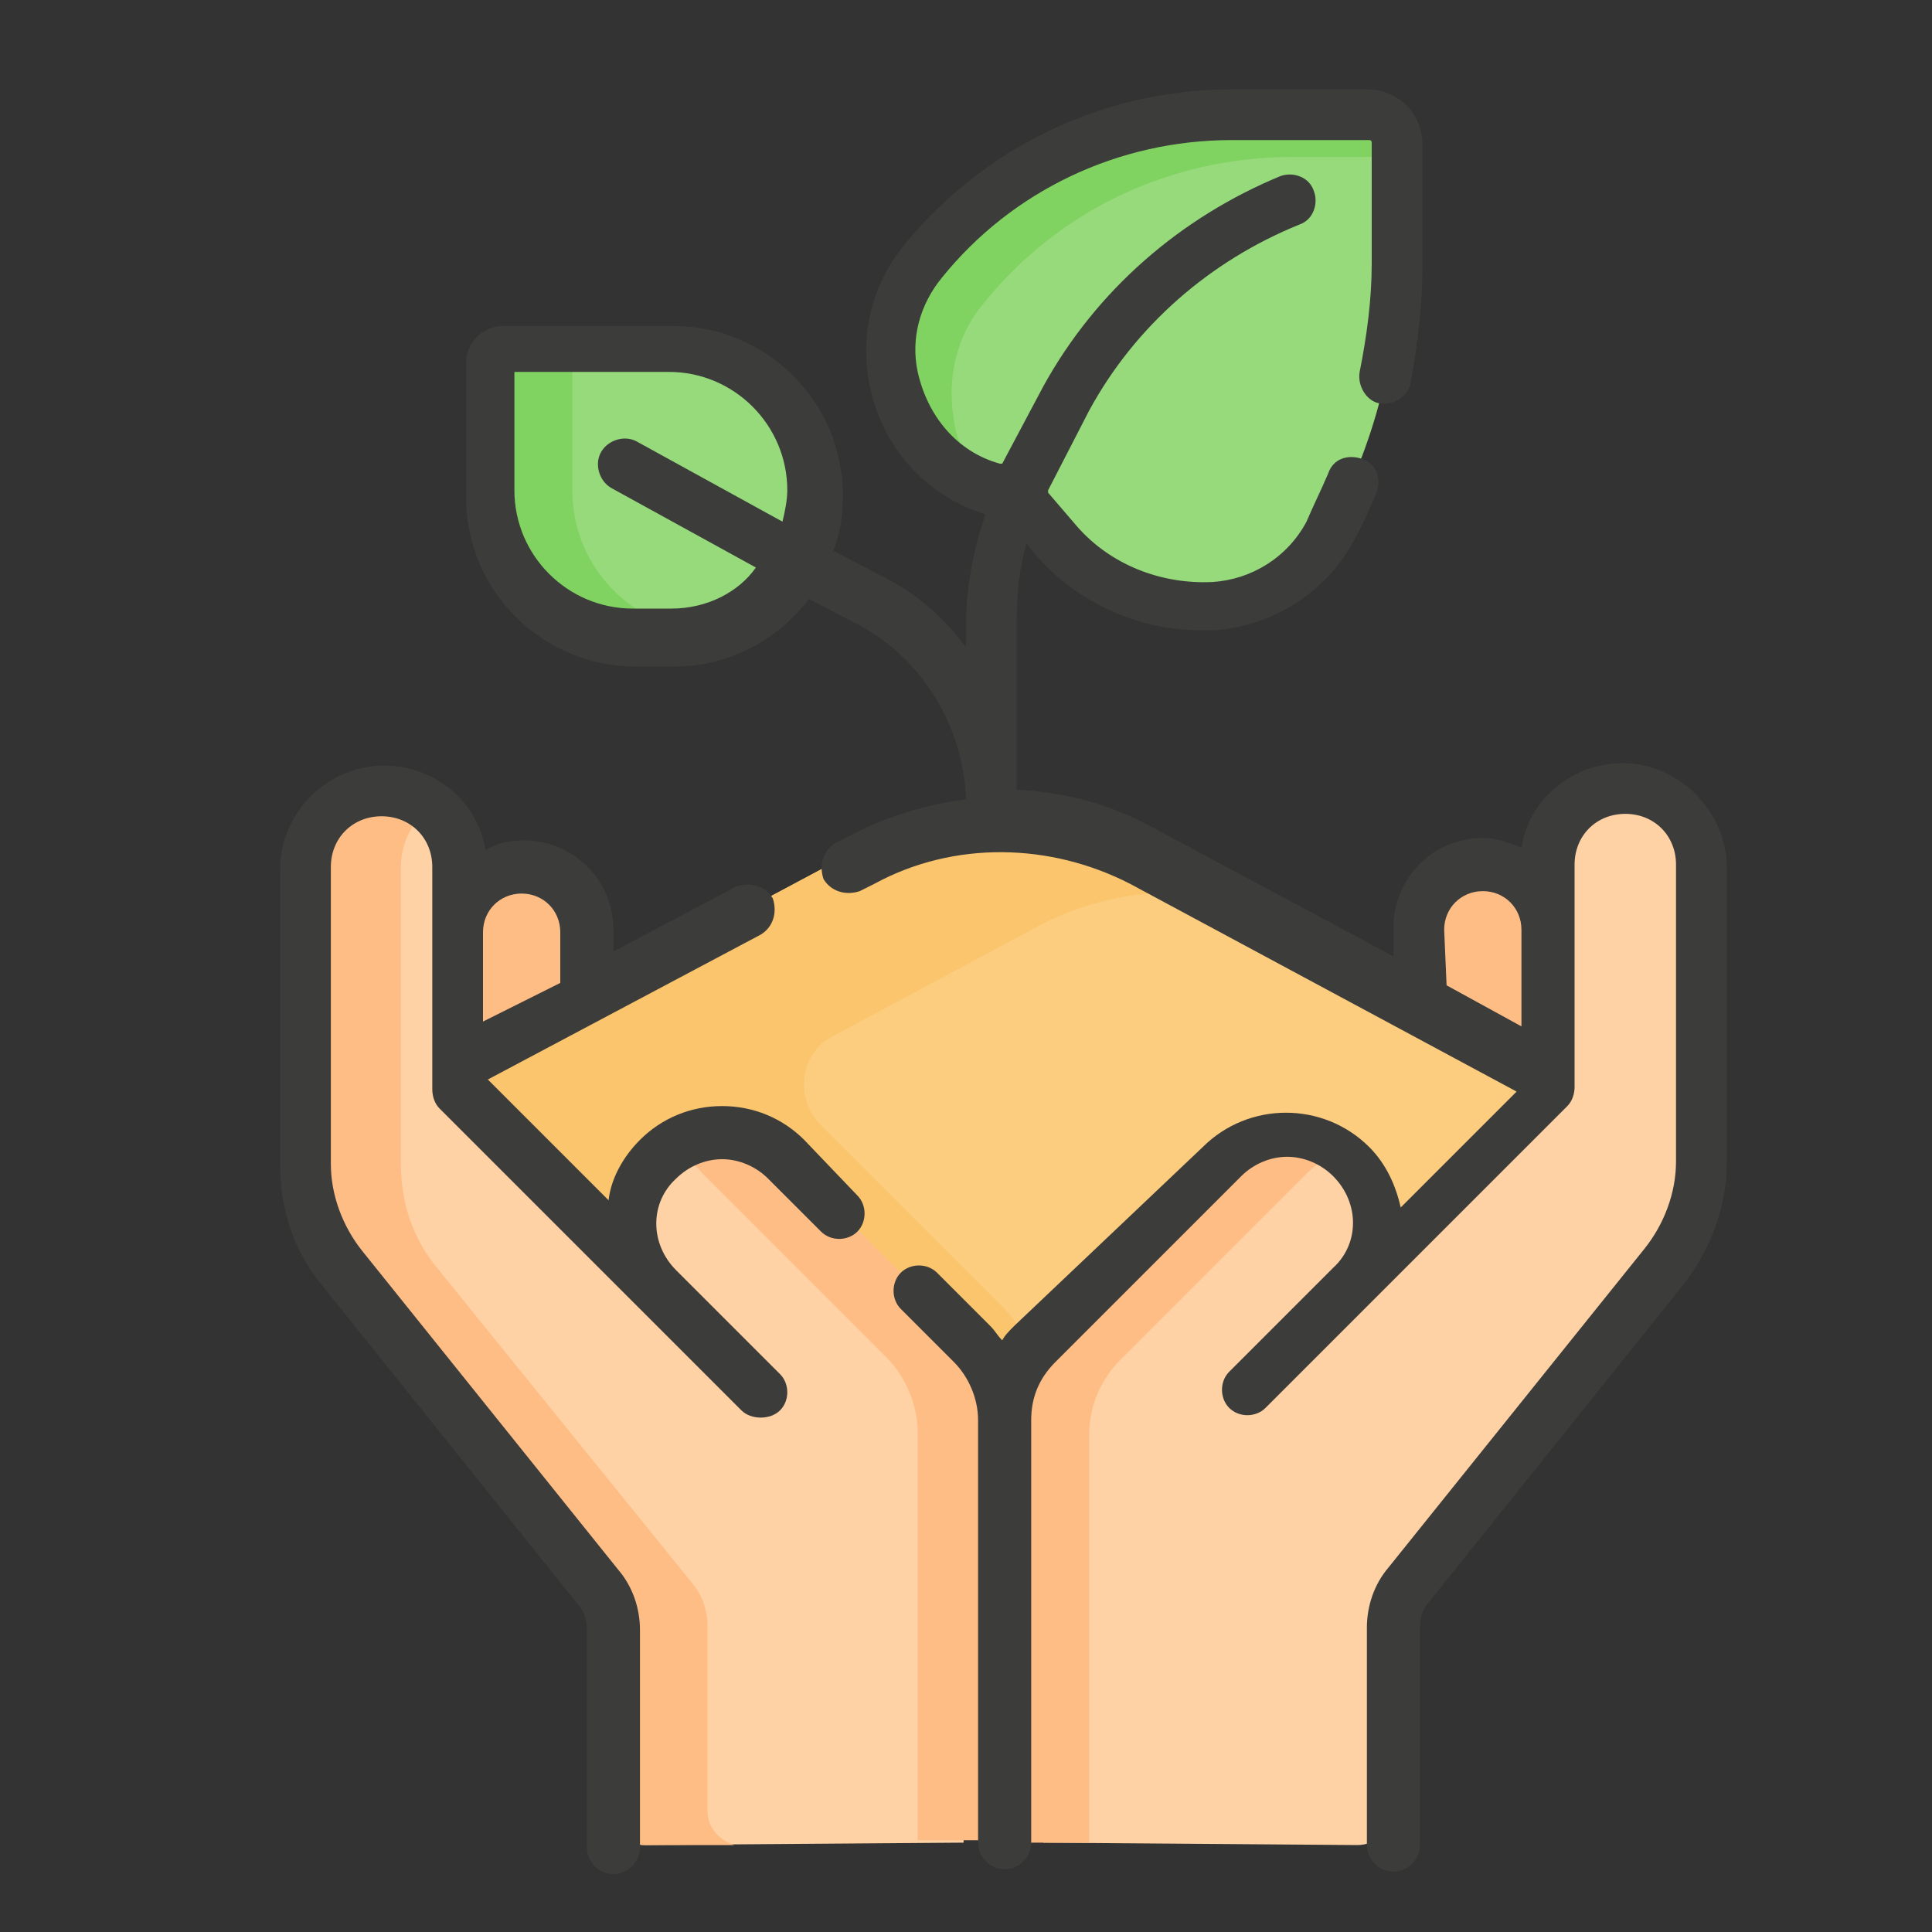 <?xml version="1.0" encoding="utf-8"?>
<!-- Generator: Adobe Illustrator 23.0.4, SVG Export Plug-In . SVG Version: 6.00 Build 0)  -->
<svg version="1.1" id="Capa_1" xmlns="http://www.w3.org/2000/svg" xmlns:xlink="http://www.w3.org/1999/xlink" x="0px" y="0px"
	 viewBox="0 0 80 80" style="enable-background:new 0 0 80 80;" xml:space="preserve">
<rect x="0" y="0" width="80" height="80" fill="#333333" stroke="none"/>
<style type="text/css">
	.st0{fill:#95C11F;}
	.st1{fill:#DEDC00;}
	.st2{opacity:0.27;fill:#95C11F;}
	.st3{fill:#8C808A;}
	.st4{fill:#FFF5F5;}
	.st5{fill:#EFE2DD;}
	.st6{fill:#726A71;}
	.st7{fill:#3C3C3B;}
	.st8{fill:#26ADE4;}
	.st9{fill:#E6E6E6;}
	.st10{fill:#D38A5A;}
	.st11{fill:#DB9970;}
	.st12{fill:#C6C6C6;}
	.st13{fill:#FF5D5D;}
	.st14{fill:#62CD4D;}
	.st15{fill:#A0E557;}
	.st16{fill:#B2B2B2;}
	.st17{fill:#FFBD86;}
	.st18{fill:#FCCD7F;}
	.st19{fill:#FBC56D;}
	.st20{fill:#FED2A4;}
	.st21{fill:#97DA7B;}
	.st22{fill:#80D261;}
</style>
<g>
	<g>
		<path class="st0" d="M-288.6,18.4h-15.8V8h15.8l-2.8,5.2L-288.6,18.4z"/>
		<g>
			<g>
				<g>
					<path class="st1" d="M-304.4,15.9v2.5h15.8l-1.3-2.5H-304.4z"/>
				</g>
			</g>
		</g>
		<path class="st2" d="M-274.8,74.1L-302,30c-1.1-1.7-3.6-1.7-4.7,0l-27.2,44.1H-274.8z"/>
		<path class="st3" d="M-302,30c-0.8-1.3-2.4-1.6-3.6-1c0.4,0.2,0.8,0.6,1.1,1l27.2,44.1h2.5L-302,30z"/>
		<path class="st4" d="M-308.5,45l4.2-4.5l4.2,4.5l4.3-5L-302,30c-1.1-1.7-3.6-1.7-4.7,0l-6.1,9.9L-308.5,45z"/>
		<path class="st5" d="M-304.5,30l7.2,11.6l1.4-1.7L-302,30c-0.8-1.3-2.4-1.6-3.6-1C-305.2,29.2-304.8,29.6-304.5,30L-304.5,30z"/>
		<path class="st2" d="M-285.7,41.5c-1.1-1.7-3.6-1.7-4.7,0l-2.3,3.7l17.8,28.9l9.2,0L-285.7,41.5z"/>
		<path class="st6" d="M-291.4,43.2l-1.2,2l17.8,28.9h2.5L-291.4,43.2z"/>
	</g>
	<path class="st7" d="M-264.7,73.7L-284.8,41c-0.7-1.1-1.9-1.8-3.2-1.8s-2.5,0.7-3.2,1.8l-1.4,2.3l-8.5-13.8
		c-0.5-0.8-1.3-1.4-2.2-1.7v-8.5h4.1c0.6,0,1-0.5,1-1s-0.5-1-1-1h-4.1V9h13l-2,3.7c-0.2,0.3-0.2,0.7,0,1l2,3.7h-4.7
		c-0.6,0-1,0.5-1,1s0.5,1,1,1h6.5c0.4,0,0.7-0.2,0.9-0.5c0.2-0.3,0.2-0.7,0-1l-2.5-4.7l2.5-4.7c0.2-0.3,0.2-0.7,0-1
		c-0.2-0.3-0.5-0.5-0.9-0.5h-14.8V5.8c0-0.6-0.5-1-1-1s-1,0.5-1,1v22c-0.9,0.3-1.7,0.8-2.2,1.7l-19.3,31.4c-0.3,0.5-0.1,1.1,0.3,1.4
		c0.2,0.1,0.4,0.2,0.5,0.2c0.3,0,0.7-0.2,0.9-0.5l12.4-20.2l3.4,4c0.2,0.2,0.5,0.4,0.8,0.4c0.3,0,0.6-0.1,0.8-0.3l3.4-3.7l3.4,3.7
		c0.2,0.2,0.5,0.3,0.8,0.3c0,0,0,0,0,0c0.3,0,0.6-0.1,0.8-0.4l3.4-4l6,9.8c0.3,0.5,0.9,0.6,1.4,0.3c0.5-0.3,0.6-0.9,0.3-1.4
		l-3.2-5.2l1.9-3.1c0.3-0.5,0.9-0.8,1.5-0.8c0.6,0,1.1,0.3,1.5,0.8l19.2,31.1l-6.8,0l-11.9-19.3c-0.3-0.5-0.9-0.6-1.4-0.3
		c-0.5,0.3-0.6,0.9-0.3,1.4l11.2,18.2h-55.5l4.8-7.7c0.3-0.5,0.1-1.1-0.3-1.4c-0.5-0.3-1.1-0.1-1.4,0.3l-5.7,9.3
		c-0.2,0.3-0.2,0.7,0,1c0.2,0.3,0.5,0.5,0.9,0.5h59.2l9.2,0c0.4,0,0.7-0.2,0.9-0.5S-264.5,74-264.7,73.7L-264.7,73.7z M-300.3,43.4
		l-3.4-3.6c-0.2-0.2-0.5-0.3-0.8-0.3c-0.3,0-0.6,0.1-0.8,0.3l-3.4,3.6l-3.1-3.6l5.7-9.3c0.3-0.5,0.9-0.8,1.5-0.8
		c0.6,0,1.1,0.3,1.5,0.8l5.7,9.3L-300.3,43.4z"/>
</g>
<path class="st0" d="M-166.8,39.4l2.1-4.4l7.2,3.5l-2.1,4.4L-166.8,39.4z"/>
<path class="st8" d="M-152.4,14.1l-10.6,21.7l4,1.9l10.6-21.7"/>
<path class="st9" d="M-160.2,57.5l5.9-12l-17.8-8.7l-6.2,12.7"/>
<path class="st10" d="M-208.6,68.6c-0.8,1.7-1.2,3.7-1.2,5.7h69.5c0.1-0.6,0.1-1.2,0.1-1.8c0-1.4-0.2-2.7-0.5-3.9"/>
<path class="st11" d="M-178.3,68.6h37.6c-1.7-6.7-7.9-11.7-15.2-11.7c-1.9,0-3.7,0.3-5.4,1c-3.5-4.8-9.1-7.9-15.5-7.9
	c-7.5,0-14,4.3-17.1,10.6c-0.7-0.1-1.3-0.1-2-0.1c-5.7,0-10.5,3.4-12.7,8.2h11.9"/>
<path class="st7" d="M-139.3,68.3c-1.9-7.5-8.7-12.8-16.5-12.8c-0.6,0-1.2,0-1.8,0.1l4-8.2l0,0c0.2,0.1,0.4,0.1,0.6,0.1
	c0.5,0,1-0.3,1.3-0.8c0.3-0.7,0.1-1.5-0.7-1.9l-5.3-2.6l1.5-3.1c0.2-0.3,0.2-0.7,0.1-1.1c-0.1-0.4-0.4-0.6-0.7-0.8l-0.3-0.2
	l9.7-19.9c0.2,0,0.5,0,0.7,0c2.2-0.2,4.3-1.6,5.3-3.6l0.2-0.4c0.1,0,0.2,0,0.3,0c0.5,0,1-0.3,1.3-0.8c0.3-0.7,0.1-1.5-0.6-1.9
	l-11.6-5.7c0,0,0,0,0,0l-0.9-0.5c-0.7-0.3-1.5-0.1-1.9,0.7c-0.3,0.6-0.1,1.3,0.3,1.7l-0.2,0.4c-1,2-0.9,4.5,0.4,6.4
	c0.1,0.2,0.3,0.4,0.4,0.6l-9.7,19.9l-0.3-0.2c-0.7-0.3-1.5-0.1-1.9,0.6l-1.5,3.1l-5.3-2.6c-0.7-0.3-1.5-0.1-1.9,0.7
	c-0.3,0.7-0.1,1.5,0.7,1.9l0,0l-5.5,11.2c-2.9,0.4-5.7,1.4-8.2,3c-2.9,1.8-5.3,4.4-7,7.3c-0.4,0-0.8,0-1.2,0c-6,0-11.5,3.6-14,9.1
	c-0.9,2-1.3,4.1-1.3,6.3c0,0.4,0.1,0.7,0.4,1s0.6,0.4,1,0.4h69.5c0.7,0,1.3-0.5,1.4-1.3c0.1-0.6,0.1-1.3,0.1-1.9
	C-138.8,71.1-139,69.7-139.3,68.3z M-144.1,12.3c-0.6,1.2-1.7,1.9-3,2.1c-2,0.2-3.9-0.7-4.9-2.4c-0.7-1.1-0.8-2.5-0.2-3.6l0.1-0.3
	l8.1,4L-144.1,12.3z M-164,36.9l4.6,2.3l-0.9,1.9l-4.6-2.3L-164,36.9z M-156.2,46.2l-4.8,9.7c-3.8-4.5-9.4-7.2-15.3-7.4l4.8-9.8
	L-156.2,46.2z M-141.6,72.9h-66.7c0.1-1,0.3-1.9,0.7-2.8h11c0.8,0,1.4-0.6,1.4-1.4c0-0.8-0.6-1.4-1.4-1.4h-9.5
	c2.6-3.8,7.3-6,12.1-5.3c0.6,0.1,1.2-0.2,1.5-0.8c3-6.1,9.1-9.8,15.9-9.8c5.7,0,11,2.7,14.4,7.3c0.4,0.5,1,0.7,1.6,0.5
	c0.3-0.1,0.6-0.2,0.9-0.3c0,0,0,0,0,0c1.3-0.4,2.6-0.5,3.9-0.5c5.9,0,11.1,3.6,13.2,8.9h-35.7c-0.8,0-1.4,0.6-1.4,1.4
	c0,0.8,0.6,1.4,1.4,1.4h36.5c0.1,0.8,0.2,1.7,0.2,2.5C-141.6,72.7-141.6,72.8-141.6,72.9z"/>
<path class="st7" d="M-165.8,62.6c-0.4,0-0.9-0.2-1.1-0.6c-2.3-3.1-6-5-9.8-5c-0.8,0-1.4-0.6-1.4-1.4s0.6-1.4,1.4-1.4
	c4.8,0,9.3,2.3,12.1,6.2c0.5,0.6,0.3,1.5-0.3,2C-165.2,62.5-165.5,62.6-165.8,62.6z"/>
<path class="st7" d="M-183.1,70.1c-0.1,0-0.2,0-0.3,0c-0.1,0-0.2,0-0.3-0.1c-0.1,0-0.2-0.1-0.2-0.1c-0.1-0.1-0.1-0.1-0.2-0.2
	c-0.3-0.3-0.4-0.6-0.4-1c0-0.1,0-0.2,0-0.3c0-0.1,0-0.2,0.1-0.3c0-0.1,0.1-0.2,0.1-0.2c0.1-0.1,0.1-0.2,0.2-0.2
	c0.1-0.1,0.1-0.1,0.2-0.2c0.1-0.1,0.2-0.1,0.2-0.1c0.1,0,0.2-0.1,0.3-0.1c0.5-0.1,0.9,0.1,1.3,0.4c0.1,0.1,0.1,0.1,0.2,0.2
	c0.1,0.1,0.1,0.2,0.1,0.2c0,0.1,0.1,0.2,0.1,0.3c0,0.1,0,0.2,0,0.3c0,0.4-0.2,0.7-0.4,1C-182.4,69.9-182.7,70.1-183.1,70.1z"/>
<path class="st0" d="M-151.8,16c0.4,0.3,0.9,0.5,1.4,0.7l-9.4,19.2l-1.4-0.7L-151.8,16z"/>
<path class="st12" d="M-88,35.5h31.6V51H-88V35.5z"/>
<path class="st13" d="M-77.2,45v-4.7h-6.1V43L-77.2,45z"/>
<path class="st14" d="M-87.6,72c5.2-8.4,12.1-15.4,20.2-20.6l0.3-0.4c-10.1-6.3-21.9-9.8-34.2-9.8v34.3h11.6L-87.6,72z"/>
<path class="st15" d="M-89.7,75.5l2.1-3.5c11.7-19.2,32.6-30.9,55-30.9v34.4H-89.7z"/>
<path class="st13" d="M-56.4,35.5l-7.8-7.9h-16l7.8,7.9H-56.4z"/>
<g>
	<path class="st15" d="M-45.8,37.2c-10.4-8.4-10.4-22,0-30.4C-35.4,15.2-35.4,28.8-45.8,37.2z"/>
	<path class="st15" d="M-93.8,34.8c-7.9-6.3-7.9-16.6,0-23C-85.9,18.1-85.9,28.4-93.8,34.8z"/>
	<path class="st15" d="M-76.1,57.9c-7.7-4-16.3-6.3-25.2-6.3v11.2c6.1,0,12,1.3,17.4,3.8"/>
</g>
<path class="st14" d="M-77.5,75.5c10-14.8,27-24,44.9-24v11.2c-11.5,0-22.5,4.7-30.4,12.7H-77.5z"/>
<path class="st7" d="M-32.6,61.4c-11.7,0-23.1,4.8-31.4,13.1c-0.5,0.5-0.5,1.4,0,2c0.3,0.3,0.6,0.4,1,0.4c0.4,0,0.7-0.1,1-0.4
	c7.8-7.8,18.5-12.3,29.4-12.3c0.8,0,1.4-0.6,1.4-1.4C-31.2,62-31.8,61.4-32.6,61.4z"/>
<path class="st7" d="M-61.7,60.1c-0.4-0.6-1.3-0.8-1.9-0.4c-6,4-11,9.1-15,15c-0.4,0.6-0.3,1.5,0.4,1.9c0.2,0.2,0.5,0.2,0.8,0.2
	c0.4,0,0.9-0.2,1.2-0.6c3.8-5.6,8.6-10.4,14.2-14.2C-61.5,61.6-61.3,60.8-61.7,60.1z"/>
<path class="st7" d="M-32.6,50.2c-6.2,0-12.4,1.1-18.4,3.2c-0.7,0.3-1.1,1.1-0.9,1.8c0.2,0.6,0.7,0.9,1.3,0.9c0.2,0,0.3,0,0.5-0.1
	c5.6-2,11.5-3,17.4-3c0.8,0,1.4-0.6,1.4-1.4C-31.2,50.8-31.8,50.2-32.6,50.2z"/>
<path class="st7" d="M-82.7,67.3c9.2-12,22.5-20.3,37.2-23.4c0,0,0,0,0,0c4.2-0.9,8.5-1.4,12.9-1.4c0.8,0,1.4-0.6,1.4-1.4
	c0-0.8-0.6-1.4-1.4-1.4c-4,0-7.9,0.4-11.8,1.1v-3c5-4.3,7.8-9.9,7.8-15.8c0-6.2-3-11.9-8.3-16.3c-0.5-0.4-1.2-0.4-1.8,0
	C-52.1,10-55,15.8-55,22c0,6,2.8,11.6,7.8,15.8v3.6c-2.7,0.6-5.3,1.4-7.8,2.3v-8.2c0-0.4-0.2-0.7-0.4-1v0l-7.8-7.9
	c-0.3-0.3-0.6-0.4-1-0.4h-16c-0.4,0-0.7,0.1-1,0.4l-7.8,7.9v0c-0.3,0.3-0.4,0.6-0.4,1v5.3c-1-0.2-2-0.3-2.9-0.5v-5
	c3.8-3.3,5.9-7.6,5.9-12.1c0-4.8-2.3-9.2-6.4-12.6c-0.5-0.4-1.2-0.4-1.8,0c-4.1,3.3-6.4,7.8-6.4,12.6c0,4.6,2.1,8.8,5.9,12.1v4.7
	c-2-0.2-4.1-0.3-6.1-0.3c-0.8,0-1.4,0.6-1.4,1.4c0,0.8,0.6,1.4,1.4,1.4c11.2,0,22.1,3,31.7,8.6c-2.3,1.6-4.5,3.3-6.6,5.1
	c-7.8-4-16.5-6.1-25.1-6.1c-0.8,0-1.4,0.6-1.4,1.4c0,0.8,0.6,1.4,1.4,1.4c7.9,0,15.8,1.8,22.9,5.3c-2.1,2.1-4.1,4.3-5.9,6.6
	c-5.4-2.3-11.1-3.4-17-3.4c-0.8,0-1.4,0.6-1.4,1.4c0,0.8,0.6,1.4,1.4,1.4c5.2,0,10.4,1,15.3,2.9c-1,1.3-1.9,2.7-2.7,4.1l-2.1,3.5
	c-0.4,0.7-0.2,1.5,0.5,1.9c0.2,0.1,0.5,0.2,0.7,0.2c0.5,0,0.9-0.2,1.2-0.7l2.1-3.5c1.1-1.8,2.3-3.6,3.6-5.2
	C-82.8,67.5-82.7,67.4-82.7,67.3z M-52.2,22c0-5,2.3-9.7,6.4-13.4c4.2,3.7,6.4,8.4,6.4,13.4c0,4.4-1.8,8.5-5,12V23.3
	c0-0.8-0.6-1.4-1.4-1.4c-0.8,0-1.4,0.6-1.4,1.4V34C-50.5,30.5-52.2,26.4-52.2,22z M-98.3,23.3c0-3.6,1.6-6.9,4.5-9.6
	c2.9,2.7,4.5,6.1,4.5,9.6c0,2.9-1.1,5.8-3.1,8.2v-9.3c0-0.8-0.6-1.4-1.4-1.4c-0.8,0-1.4,0.6-1.4,1.4v9.3
	C-97.2,29.1-98.3,26.2-98.3,23.3z M-80.2,29.6l4.5,4.5h-8.9L-80.2,29.6z M-86.6,36.9h12.9v8.9c-0.6-0.3-1.3-0.6-2-0.9v-4.7
	c0-0.8-0.6-1.4-1.4-1.4h-6.1c-0.8,0-1.4,0.6-1.4,1.4v1.7c-0.6-0.2-1.3-0.3-2-0.5V36.9z M-71,47.2V36.9h13.2v7.9
	c-2.4,1-4.7,2.1-7,3.4c-0.7,0.4-1.4,0.8-2.1,1.3C-68.3,48.6-69.6,47.9-71,47.2z"/>
<path d="M-45.8,19.4c0.4,0,0.7-0.1,1-0.4c0.3-0.3,0.4-0.6,0.4-1c0-0.4-0.1-0.7-0.4-1c-0.3-0.3-0.6-0.4-1-0.4s-0.7,0.1-1,0.4
	c-0.3,0.3-0.4,0.6-0.4,1c0,0.4,0.1,0.7,0.4,1C-46.5,19.2-46.2,19.4-45.8,19.4z"/>
<path class="st7" d="M-57.9,56.4c-0.3,0.3-0.4,0.6-0.4,1c0,0.4,0.1,0.7,0.4,1c0.3,0.3,0.6,0.4,1,0.4c0.4,0,0.7-0.1,1-0.4
	c0.3-0.3,0.4-0.6,0.4-1c0-0.4-0.1-0.7-0.4-1c-0.3-0.3-0.6-0.4-1-0.4C-57.3,56-57.7,56.2-57.9,56.4z"/>
<polygon class="st9" points="-59.8,34.1 -71.8,34.1 -76.9,29.1 -64.8,29.1 "/>
<path class="st16" d="M-78.5,43.8c-1.1-0.4-2.2-0.8-3.4-1.1v-1.1h3.4V43.8z"/>
<g>
	<g>
		<path class="st17" d="M24.2,41.1v-2.6c0-1.5-1.2-2.6-2.6-2.6c-1.5,0-2.6,1.2-2.6,2.6v2v14h5.3L24.2,41.1L24.2,41.1z"/>
	</g>
	<g>
		<path class="st17" d="M64,40.7v-2.1c0-1.5-1.2-2.6-2.6-2.6c-1.5,0-2.6,1.2-2.6,2.6v2.8v15.1H64L64,40.7L64,40.7z"/>
	</g>
	<path class="st18" d="M63.7,44.2l-16.5-8.9c-3.6-2-8-2-11.7-0.1L19,44l-3.9,2.5l15.6,20.3H55l12.3-19.3L63.7,44.2z"/>
	<path class="st19" d="M43.5,60.3v-1.5c0-1.7-0.7-3.3-1.9-4.6L34,46.6c0,0,0,0,0,0c-1.1-1.1-0.9-3,0.5-3.7l8.4-4.5
		c2.4-1.3,5.1-1.7,7.6-1.3l-3.3-1.8c-3.6-2-8-2-11.7-0.1L19,44l-3.9,2.5l10.5,13.7L43.5,60.3L43.5,60.3z"/>
	<path class="st20" d="M28.7,47c-0.5,0.2-1,0.5-1.5,0.9c-0.8,0.7-1.2,1.7-1.2,2.7c0,1,0.4,1.9,1.1,2.7L19,45.1V36
		c0-1.7-1.4-3.2-3.1-3.2c-0.9,0-1.7,0.3-2.3,0.9c-0.6,0.6-0.9,1.4-0.9,2.2v12.3c0,1.6,0.5,3.1,1.5,4.3l10.5,13.1
		c0.4,0.5,0.6,1.2,0.6,1.8V75c0,0.8,0.6,1.4,1.4,1.4l13.2-0.1V57L28.7,47z"/>
	<g>
		<path class="st17" d="M40.2,55.6L32.6,48c-1.4-1.4-3.6-1.5-5.1-0.4c0.6,0.2,1.2,0.5,1.6,1l7.6,7.6c0.8,0.8,1.3,2,1.3,3.1v16.9
			l3.4,0V58.8C41.5,57.6,41,56.5,40.2,55.6L40.2,55.6z"/>
	</g>
	<g>
		<path class="st17" d="M29.3,75v-7.6c0-0.7-0.2-1.3-0.6-1.8L18.1,52.5c-1-1.2-1.5-2.7-1.5-4.3V35.9c0-0.9,0.4-1.7,0.9-2.2
			c0.1-0.1,0.2-0.2,0.3-0.2c-0.5-0.4-1.2-0.7-1.9-0.7c-0.9,0-1.7,0.3-2.3,0.9c-0.6,0.6-0.9,1.4-0.9,2.2v12.3c0,1.6,0.5,3.1,1.5,4.3
			l10.5,13.1c0.4,0.5,0.6,1.2,0.6,1.8V75c0,0.8,0.6,1.4,1.4,1.4l3.7,0C29.8,76.2,29.3,75.7,29.3,75L29.3,75z"/>
	</g>
	<path class="st21" d="M56.7,4.6H51c-5,0-9.7,2.2-12.8,6.1c-1.1,1.3-1.5,3.1-1.2,4.8c0.4,2.2,2,4,4.1,4.6l0.9,0.3l1.8,2
		c1.6,1.8,4,2.8,6.4,2.6c2-0.1,3.8-1.3,4.8-3.1c1.9-3.4,2.9-7.3,2.9-11.2v-5C57.9,5.1,57.3,4.6,56.7,4.6z"/>
	<g>
		<path class="st22" d="M39.5,17.4c-0.3-1.7,0.1-3.5,1.2-4.8c3.1-3.9,7.8-6.1,12.8-6.1h4.4V5.8c0-0.7-0.5-1.2-1.2-1.2H51
			c-5,0-9.7,2.2-12.8,6.1c-1.1,1.3-1.5,3.1-1.2,4.8c0.4,2,1.8,3.7,3.7,4.5C40.1,19.2,39.6,18.3,39.5,17.4z"/>
	</g>
	<path class="st21" d="M27.8,26.3h-1.6c-3.3,0-5.9-2.7-5.9-5.9v-5.6c0-0.2,0.2-0.4,0.4-0.4h7.1c3.3,0,5.9,2.7,5.9,5.9
		S31.1,26.3,27.8,26.3L27.8,26.3z"/>
	<path class="st22" d="M23.7,20.3v-5.6c0-0.2,0.2-0.4,0.4-0.4h-3.4c-0.2,0-0.4,0.2-0.4,0.4v5.6c0,3.3,2.7,5.9,5.9,5.9h1.6
		c0.3,0,0.6,0,0.9-0.1C25.9,25.7,23.7,23.3,23.7,20.3z"/>
	<path class="st20" d="M67.2,32.7c-0.9,0-1.7,0.4-2.2,0.9C64.4,34.2,64,35,64,35.9v9.2l-8.2,8.2c1.5-1.5,1.5-3.9,0-5.4
		c-0.2-0.2-0.4-0.4-0.7-0.5L43.2,57.6v18.7l13,0.1c0.8,0,1.4-0.6,1.4-1.4v-7.6c0-0.7,0.2-1.3,0.6-1.8l10.5-13.1
		c1-1.2,1.5-2.7,1.5-4.3V35.9C70.4,34.2,69,32.7,67.2,32.7L67.2,32.7z"/>
	<g>
		<path class="st17" d="M45.1,70.4v-11c0-1.2,0.5-2.3,1.3-3.1l7.7-7.7c0.4-0.4,0.9-0.7,1.4-0.9c-0.7-0.5-1.5-0.8-2.3-0.8
			c-1,0-1.9,0.4-2.7,1.1l-7.7,7.7c-0.8,0.8-1.3,2-1.3,3.1v11v6.5l3.6,0V70.4z"/>
	</g>
	<g>
		<path class="st7" d="M67.2,31.6c-2.1,0-3.9,1.5-4.2,3.5c-0.5-0.2-1-0.4-1.6-0.4c-2.1,0-3.7,1.7-3.7,3.7v1.2l-9.9-5.3
			c-1.8-1-3.7-1.5-5.7-1.6v-7c0-1.1,0.1-2.1,0.4-3.2l0.5,0.6c1.7,1.9,4.2,3,6.7,3c0.2,0,0.4,0,0.6,0c2.4-0.2,4.5-1.5,5.7-3.6
			c0.4-0.7,0.7-1.4,1-2.1c0.2-0.6,0-1.2-0.6-1.4c-0.6-0.2-1.2,0-1.4,0.6c-0.3,0.7-0.6,1.3-0.9,2c-0.8,1.5-2.3,2.4-3.9,2.5
			c-2.1,0.1-4.2-0.7-5.6-2.3l-1.2-1.4c0,0,0,0,0-0.1l1.7-3.3c1.9-3.5,5-6.2,8.7-7.7c0.6-0.2,0.8-0.9,0.6-1.4
			c-0.2-0.6-0.9-0.8-1.4-0.6C48.9,9,45.4,12,43.2,16c0,0,0,0,0,0l-1.7,3.2l-0.1,0c-1.8-0.5-3-2-3.4-3.8c-0.3-1.4,0.1-2.8,1-3.9
			c2.9-3.6,7.3-5.7,12-5.7h5.7c0.1,0,0.1,0.1,0.1,0.1v5c0,1.5-0.2,3-0.5,4.5c-0.1,0.6,0.3,1.2,0.8,1.3c0.6,0.1,1.2-0.3,1.3-0.8
			c0.3-1.6,0.5-3.3,0.5-4.9v-5c0-1.3-1-2.3-2.3-2.3H51c-5.3,0-10.3,2.4-13.6,6.5c-1.3,1.6-1.8,3.7-1.4,5.7c0.5,2.6,2.3,4.6,4.8,5.4
			c-0.5,1.5-0.8,3-0.8,4.6v0.9c-0.9-1.2-2-2.2-3.4-2.9l-2.1-1.1c0.3-0.7,0.4-1.5,0.4-2.3c0-3.9-3.2-7-7-7h-7.1
			c-0.8,0-1.5,0.7-1.5,1.5v5.6c0,3.9,3.2,7,7,7h1.6c2.3,0,4.3-1.1,5.6-2.8l2.1,1.1c2.6,1.4,4.3,4.2,4.4,7.2
			c-1.6,0.2-3.3,0.7-4.8,1.5l-0.6,0.3c-0.5,0.3-0.7,0.9-0.5,1.5c0.3,0.5,0.9,0.7,1.5,0.5l0.6-0.3c3.3-1.8,7.3-1.7,10.6,0l16,8.6
			l-4.8,4.8c-0.2-0.9-0.6-1.8-1.3-2.5c-1.9-1.9-5-1.9-6.9,0L42,54.9c-0.2,0.2-0.4,0.4-0.5,0.6c-0.2-0.2-0.3-0.4-0.5-0.6l-2.2-2.2
			c-0.4-0.4-1.1-0.4-1.5,0c-0.4,0.4-0.4,1.1,0,1.5l2.2,2.2c0.6,0.6,1,1.5,1,2.4v11v6.5c0,0.6,0.5,1.1,1.1,1.1c0.6,0,1.1-0.5,1.1-1.1
			v-6.5v-11c0-0.9,0.3-1.7,1-2.4l7.7-7.7c0.5-0.5,1.2-0.8,1.9-0.8c0.7,0,1.4,0.3,1.9,0.8c1.1,1.1,1.1,2.8,0,3.8l-4.3,4.3
			c-0.4,0.4-0.4,1.1,0,1.5c0.4,0.4,1.1,0.4,1.5,0l3.5-3.5l0.8-0.8l8.2-8.2c0.2-0.2,0.3-0.5,0.3-0.8v-4.5v-2.1v-2.6
			c0-1.2,0.9-2.1,2.1-2.1c1.2,0,2.1,0.9,2.1,2.1v12.3c0,1.3-0.5,2.6-1.3,3.6L57.5,64.9c-0.6,0.7-0.9,1.6-0.9,2.5v9
			c0,0.6,0.5,1.1,1.1,1.1s1.1-0.5,1.1-1.1v-9c0-0.4,0.1-0.8,0.4-1.1l10.5-13.1c1.1-1.4,1.8-3.2,1.8-5V35.9
			C71.5,33.6,69.5,31.6,67.2,31.6L67.2,31.6z M27.8,25.2h-1.6c-2.7,0-4.9-2.2-4.9-4.9v-4.9h6.4c2.7,0,4.9,2.2,4.9,4.9
			c0,0.4-0.1,0.9-0.2,1.3l-6-3.3c-0.5-0.3-1.2-0.1-1.5,0.4c-0.3,0.5-0.1,1.2,0.4,1.5l6,3.3C30.6,24.5,29.3,25.2,27.8,25.2z
			 M59.8,38.5c0-0.9,0.7-1.6,1.6-1.6c0.9,0,1.6,0.7,1.6,1.6v2.1v1.9l-3.1-1.7L59.8,38.5z"/>
		<path class="st7" d="M33.3,47.2c-0.9-0.9-2.1-1.4-3.4-1.4c-1.3,0-2.5,0.5-3.4,1.4c-0.7,0.7-1.2,1.6-1.3,2.5l-5-5l11.3-6
			c0.5-0.3,0.7-0.9,0.5-1.5c-0.3-0.5-0.9-0.7-1.5-0.5l-5.1,2.7v-0.9c0-2.1-1.7-3.7-3.7-3.7c-0.6,0-1.1,0.1-1.6,0.4
			c-0.3-2-2.1-3.5-4.2-3.5c-2.3,0-4.3,1.9-4.3,4.3v12.3c0,1.8,0.6,3.6,1.8,5l10.5,13.1c0.3,0.3,0.4,0.7,0.4,1.1v9
			c0,0.6,0.5,1.1,1.1,1.1s1.1-0.5,1.1-1.1v-9c0-0.9-0.3-1.8-0.9-2.5L15,51.8c-0.8-1-1.3-2.3-1.3-3.6V35.9c0-1.2,0.9-2.1,2.1-2.1
			s2.1,0.9,2.1,2.1v2.6v2V44v0v1.1c0,0.3,0.1,0.6,0.3,0.8l8.2,8.2l0.8,0.8l3.5,3.5c0.2,0.2,0.5,0.3,0.8,0.3c0.3,0,0.6-0.1,0.8-0.3
			c0.4-0.4,0.4-1.1,0-1.5l-4.3-4.3c-1.1-1.1-1.1-2.8,0-3.8c0.5-0.5,1.2-0.8,1.9-0.8c0.7,0,1.4,0.3,1.9,0.8l2.2,2.2
			c0.4,0.4,1.1,0.4,1.5,0c0.4-0.4,0.4-1.1,0-1.5L33.3,47.2z M21.6,37c0.9,0,1.6,0.7,1.6,1.6v2.1L20,42.3v-1.7v-2
			C20,37.7,20.7,37,21.6,37L21.6,37z"/>
	</g>
</g>
</svg>

